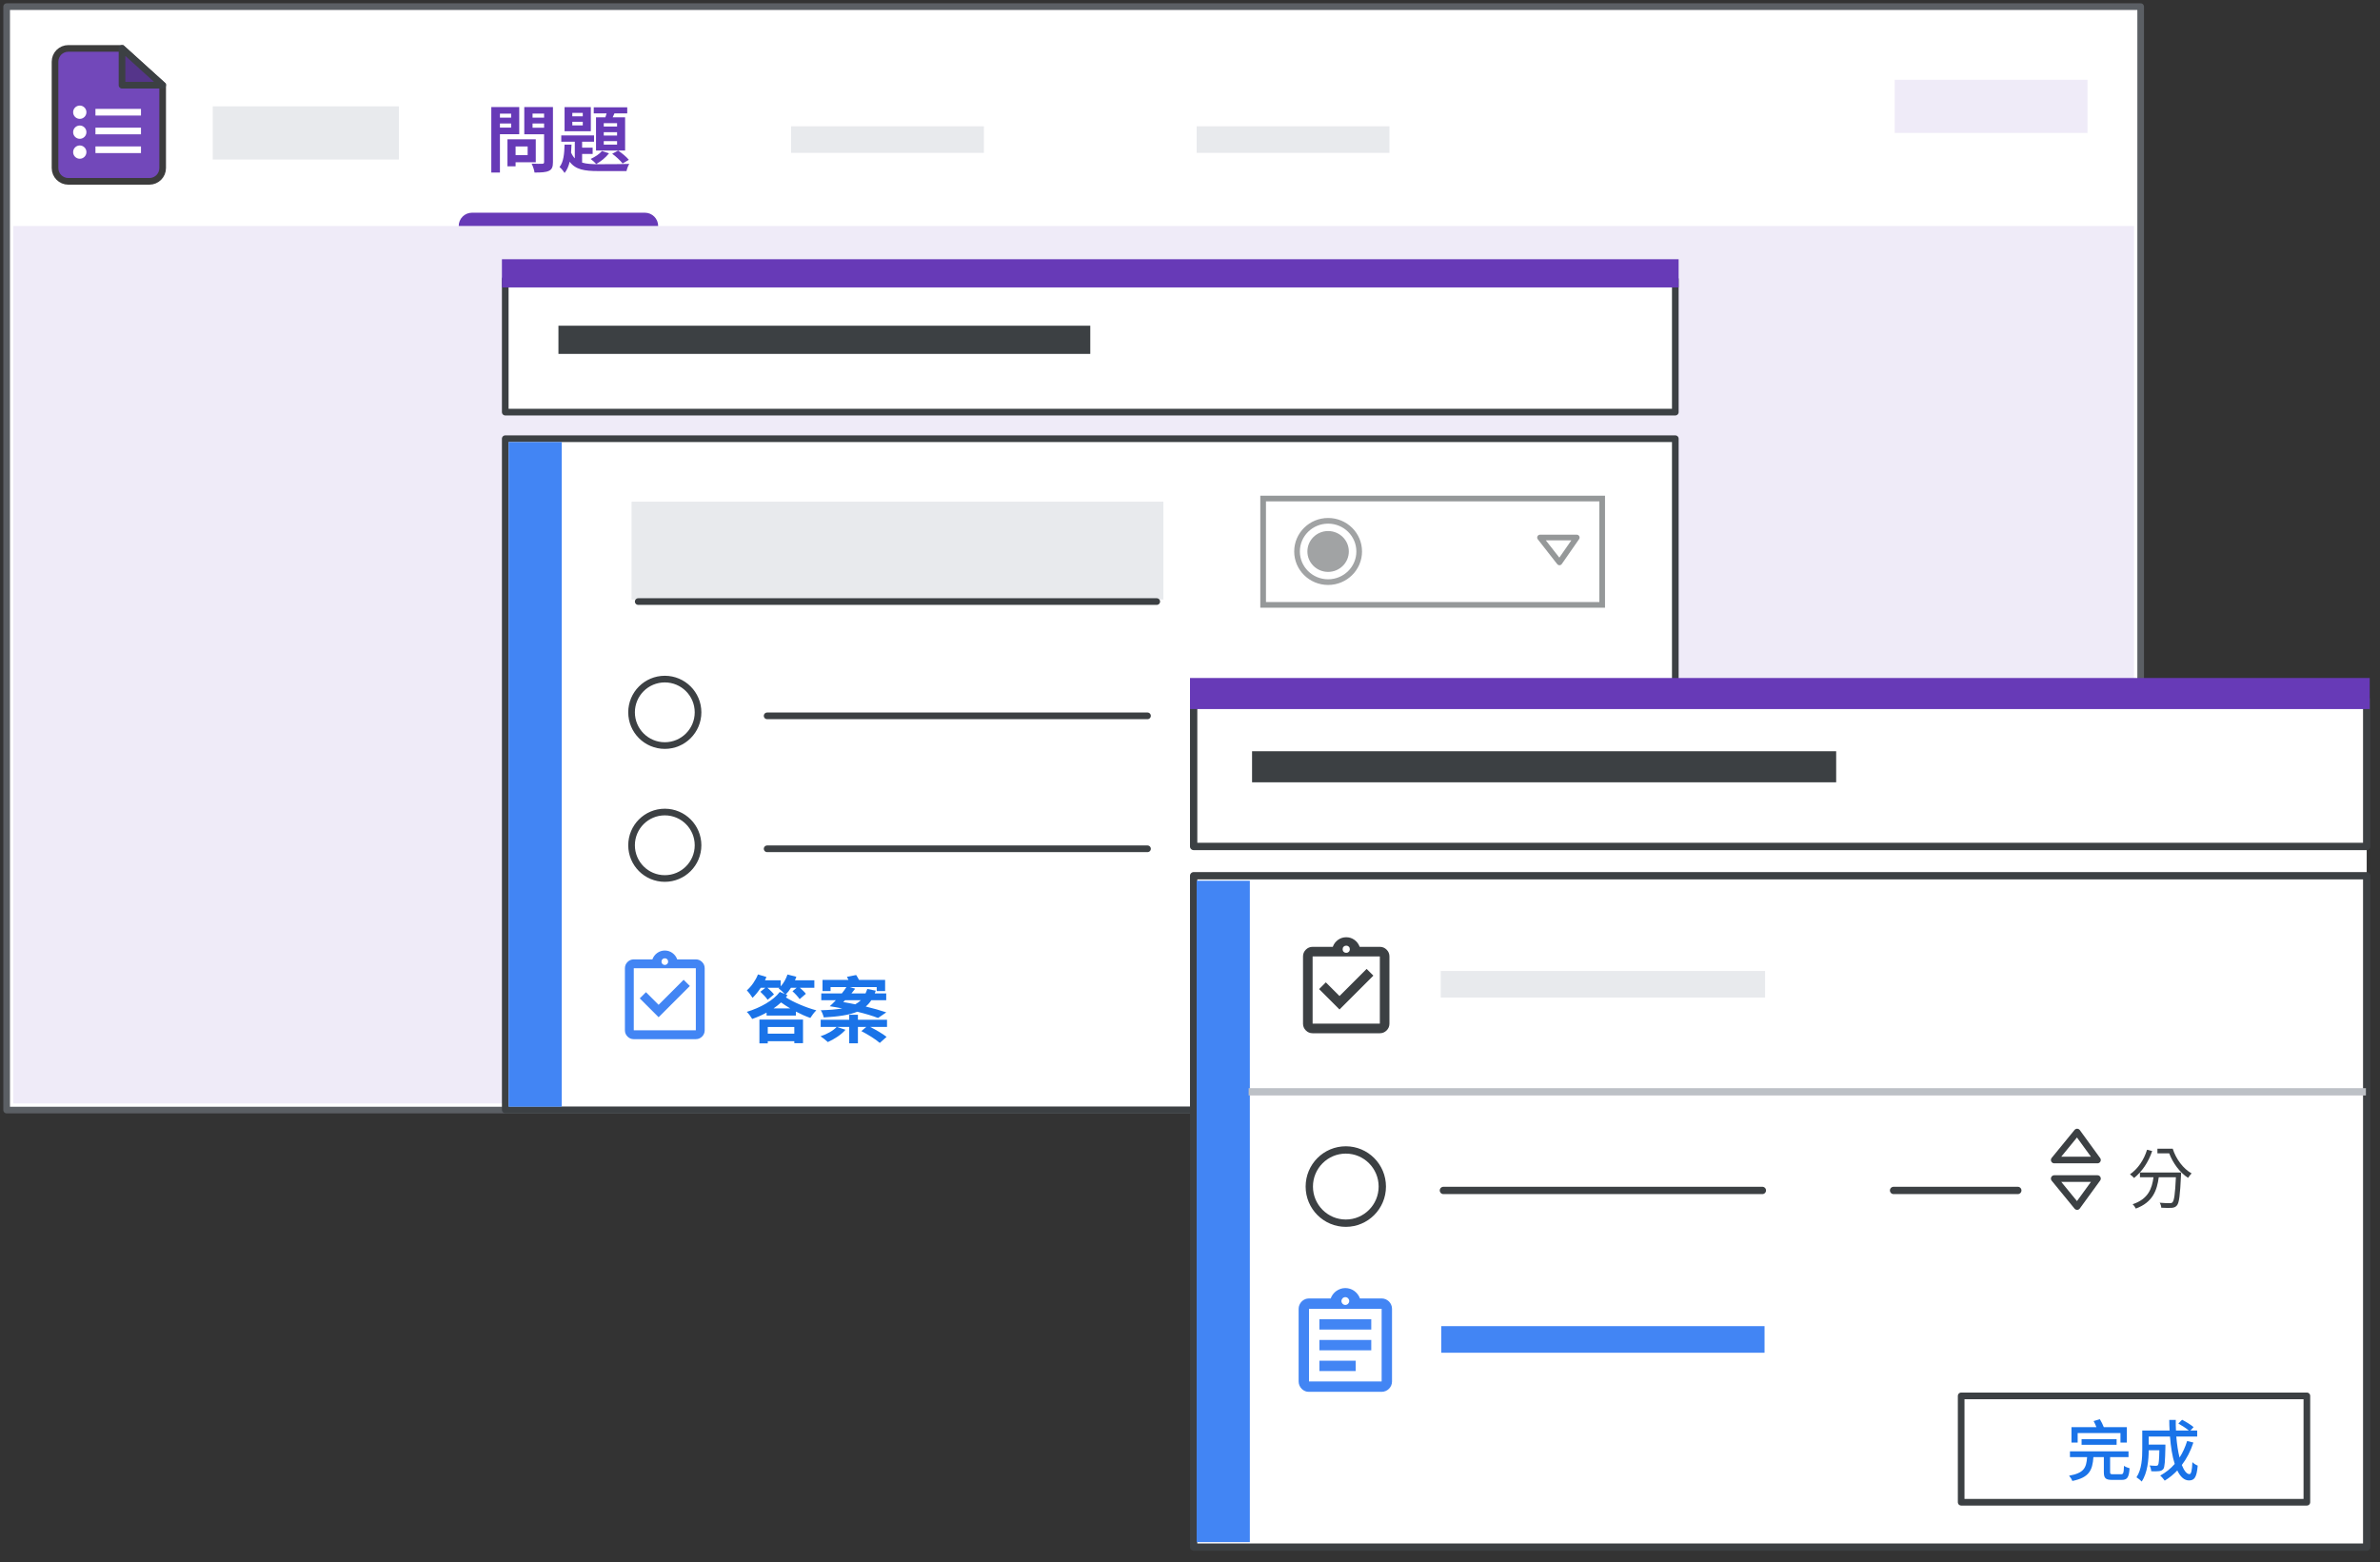 <?xml version="1.0" encoding="UTF-8"?>
<svg width="358px" height="235px" viewBox="0 0 358 235" version="1.1" xmlns="http://www.w3.org/2000/svg" xmlns:xlink="http://www.w3.org/1999/xlink">
    <rect x="0" y="0" width="358" height="235" fill="#333333" stroke="none"/>
    <title>quiz-answers-and-points-text-editable-copy</title>
    <g id="quiz-answers-and-points-text-editable-copy" stroke="none" stroke-width="1" fill="none" fill-rule="evenodd">
        <g id="Group" transform="translate(1, 1)" fill="#FFFFFF" stroke="#5B5F64" stroke-linejoin="round">
            <g id="border-copy">
                <rect x="0" y="0" width="321" height="166"></rect>
            </g>
        </g>
        <g id="Group" transform="translate(7, 6)">
            <path d="M3.277,1.283 L11.354,1.283 L11.354,1.283 L17.467,6.816 L17.467,19.283 C17.467,20.387 16.572,21.283 15.467,21.283 L3.277,21.283 C2.172,21.283 1.277,20.387 1.277,19.283 L1.277,3.283 C1.277,2.178 2.172,1.283 3.277,1.283 Z" id="Rectangle" stroke="#3C3C3C" fill="#7248BA"></path>
            <polygon id="Path-5" stroke="#3C4043" fill="#55358A" stroke-linejoin="round" transform="translate(14.411, 4.05) rotate(-90) translate(-14.411, -4.05) " points="11.644 7.106 17.177 0.993 11.644 0.993"></polygon>
            <line x1="7.857" y1="13.706" x2="13.706" y2="13.706" id="Line-11" stroke="#FFFFFF" stroke-linecap="square"></line>
            <circle id="Oval" fill="#FFFFFF" cx="5" cy="10.882" r="1"></circle>
            <circle id="Oval" fill="#FFFFFF" cx="5" cy="13.882" r="1"></circle>
            <circle id="Oval" fill="#FFFFFF" cx="5" cy="16.882" r="1"></circle>
            <line x1="7.857" y1="10.882" x2="13.706" y2="10.882" id="Line-11" stroke="#FFFFFF" stroke-linecap="square"></line>
            <line x1="7.857" y1="16.529" x2="13.706" y2="16.529" id="Line-11" stroke="#FFFFFF" stroke-linecap="square"></line>
        </g>
        <g id="UI/header-light-grey" transform="translate(32, 16)" fill="#E8EAED">
            <rect id="Rectangle" x="0" y="0" width="28" height="8"></rect>
        </g>
        <rect id="Rectangle" fill="#EFEBF8" x="2" y="34" width="319" height="132"></rect>
        <g id="Group-2" transform="translate(75.5, 39)">
            <g id="Group" transform="translate(0.5, 3)" fill="#FFFFFF" stroke="#3C4043" stroke-linejoin="round">
                <g id="UI/overlay">
                    <rect id="Rectangle" x="0" y="0" width="176" height="20"></rect>
                </g>
            </g>
            <g id="Group" transform="translate(0.5, 27)" fill="#FFFFFF" stroke="#3C4043" stroke-linejoin="round">
                <g id="UI/overlay">
                    <rect id="Rectangle" x="0" y="0" width="176" height="100.966"></rect>
                </g>
            </g>
            <g id="UI/header-blue" fill="#673AB7">
                <rect id="Rectangle" x="0" y="0" width="177" height="4.241"></rect>
            </g>
            <g id="UI/header-dark-grey" transform="translate(8.5, 10)" fill="#3C4043">
                <rect id="Rectangle" x="0" y="0" width="80" height="4.241"></rect>
            </g>
            <g id="UI/header-light-grey" transform="translate(19.5, 36.474)" fill="#E8EAED">
                <rect id="Rectangle" x="0" y="0" width="80" height="14.724"></rect>
            </g>
            <g id="Group-5" opacity="0.54" transform="translate(114.5, 36)">
                <g id="UI/header-light-grey" stroke="#3C4043" stroke-width="0.853">
                    <rect id="Rectangle" x="0" y="0" width="51" height="16"></rect>
                </g>
                <g id="Group-4" opacity="0.894" transform="translate(5.1, 3.353)">
                    <ellipse id="Oval" stroke="#3C4043" stroke-width="0.853" fill="#FFFFFF" cx="4.675" cy="4.611" rx="4.675" ry="4.611"></ellipse>
                    <ellipse id="Oval" fill="#3C4043" cx="4.675" cy="4.611" rx="3.117" ry="3.074"></ellipse>
                </g>
                <g id="Group" transform="translate(41.65, 5.868)" stroke="#3C4043" stroke-linecap="round" stroke-linejoin="round" stroke-width="0.853">
                    <g id="Icons/arrow-expand-sm">
                        <polygon id="Path-4" points="0 0 5.525 0 2.925 3.739"></polygon>
                    </g>
                </g>
            </g>
            <g id="Group-7" transform="translate(19.5, 63.164)" stroke="#3C4043">
                <g id="Group" transform="translate(20, 5)" stroke-linecap="round" stroke-linejoin="round">
                    <g id="UI/line-dark-grey">
                        <line x1="0.392" y1="0.53" x2="57.608" y2="0.53" id="Line-5"></line>
                    </g>
                </g>
                <circle id="Oval" cx="5" cy="5" r="5"></circle>
            </g>
            <g id="Group-7" transform="translate(19.5, 83.164)" stroke="#3C4043">
                <g id="Group" transform="translate(20, 5)" stroke-linecap="round" stroke-linejoin="round">
                    <g id="UI/line-dark-grey">
                        <line x1="0.392" y1="0.53" x2="57.608" y2="0.53" id="Line-5"></line>
                    </g>
                </g>
                <circle id="Oval" cx="5" cy="5" r="5"></circle>
            </g>
        </g>
        <g id="UI/header-blue" transform="translate(69, 32)" fill="#673AB7">
            <path d="M2,0 L28,0 C29.105,-2.02906125e-16 30,0.895 30,2 L30,2 L30,2 L0,2 C-1.3527075e-16,0.895 0.895,2.02906125e-16 2,0 Z" id="Rectangle"></path>
        </g>
        <line x1="96" y1="90.5" x2="174" y2="90.5" id="Line" stroke="#3C4043" stroke-linecap="round"></line>
        <line x1="251.5" y1="167" x2="291.5" y2="167" id="Line-4" stroke="#5B5F64" stroke-linecap="square"></line>
        <g id="assignment_turned_in_BASELINE_S900_24dp" transform="translate(94, 143)" fill="#4285F4" fill-rule="nonzero">
            <path d="M5.067,10.033 L9.767,5.333 L8.833,4.4 L5.067,8.167 L3.167,6.267 L2.233,7.2 L5.067,10.033 Z M1.333,13.333 C0.967,13.333 0.653,13.203 0.392,12.942 C0.131,12.681 0,12.367 0,12 L0,2.667 C0,2.3 0.131,1.986 0.392,1.725 C0.653,1.464 0.967,1.333 1.333,1.333 L4.133,1.333 C4.278,0.933 4.519,0.611 4.858,0.367 C5.197,0.122 5.578,0 6,0 C6.422,0 6.803,0.122 7.142,0.367 C7.481,0.611 7.722,0.933 7.867,1.333 L10.667,1.333 C11.033,1.333 11.347,1.464 11.608,1.725 C11.869,1.986 12,2.3 12,2.667 L12,12 C12,12.367 11.869,12.681 11.608,12.942 C11.347,13.203 11.033,13.333 10.667,13.333 L1.333,13.333 Z M6,2.167 C6.144,2.167 6.264,2.119 6.358,2.025 C6.453,1.931 6.5,1.811 6.5,1.667 C6.5,1.522 6.453,1.403 6.358,1.308 C6.264,1.214 6.144,1.167 6,1.167 C5.856,1.167 5.736,1.214 5.642,1.308 C5.547,1.403 5.5,1.522 5.5,1.667 C5.5,1.811 5.547,1.931 5.642,2.025 C5.736,2.119 5.856,2.167 6,2.167 Z M1.333,12 L10.667,12 C10.667,12 10.667,12 10.667,12 C10.667,12 10.667,12 10.667,12 L10.667,2.667 C10.667,2.667 10.667,2.667 10.667,2.667 C10.667,2.667 10.667,2.667 10.667,2.667 L1.333,2.667 C1.333,2.667 1.333,2.667 1.333,2.667 C1.333,2.667 1.333,2.667 1.333,2.667 L1.333,12 C1.333,12 1.333,12 1.333,12 C1.333,12 1.333,12 1.333,12 Z M1.333,2.667 C1.333,2.667 1.333,2.667 1.333,2.667 C1.333,2.667 1.333,2.667 1.333,2.667 L1.333,12 C1.333,12 1.333,12 1.333,12 C1.333,12 1.333,12 1.333,12 C1.333,12 1.333,12 1.333,12 C1.333,12 1.333,12 1.333,12 L1.333,2.667 C1.333,2.667 1.333,2.667 1.333,2.667 C1.333,2.667 1.333,2.667 1.333,2.667 Z" id="Shape"></path>
        </g>
        <g id="Group-6" opacity="0.54" transform="translate(240, 150.5) rotate(90) translate(-240, -150.5) translate(234, 149)" fill="#3C4043">
            <circle id="Oval" cx="1.5" cy="1.5" r="1.5"></circle>
            <circle id="Oval" cx="6" cy="1.5" r="1.5"></circle>
            <circle id="Oval" cx="10.5" cy="1.5" r="1.5"></circle>
        </g>
        <path d="M75.2,25.957 L75.2,20.193 L78.104,20.193 L78.104,16.101 L73.902,16.101 L73.902,25.957 L75.2,25.957 Z M82.559,25.704 C83.021,25.495 83.175,25.121 83.175,24.395 L83.175,16.101 L78.863,16.101 L78.863,20.204 L81.844,20.204 L81.844,24.373 C81.844,24.571 81.767,24.637 81.558,24.637 C81.349,24.648 80.601,24.659 79.963,24.615 C80.15,24.967 80.359,25.583 80.403,25.957 C81.415,25.957 82.108,25.924 82.559,25.704 Z M81.844,17.696 L80.106,17.696 L80.106,17.091 L81.844,17.091 L81.844,17.696 Z M76.883,17.696 L75.2,17.696 L75.2,17.102 L76.883,17.102 L76.883,17.696 Z M76.883,19.203 L75.2,19.203 L75.2,18.576 L76.883,18.576 L76.883,19.203 Z M81.844,19.214 L80.106,19.214 L80.106,18.576 L81.844,18.576 L81.844,19.214 Z M77.554,25.022 L77.554,24.406 L80.59,24.406 L80.59,20.952 L76.333,20.952 L76.333,25.022 L77.554,25.022 Z M79.369,23.328 L77.554,23.328 L77.554,22.03 L79.369,22.03 L79.369,23.328 Z M88.871,19.742 L88.871,16.112 L84.922,16.112 L84.922,19.742 L88.871,19.742 Z M94.03,22.646 L94.03,17.652 L92.16,17.652 L92.424,17.058 L94.349,17.058 L94.349,16.145 L89.311,16.145 L89.311,17.058 L91.247,17.058 C91.181,17.256 91.126,17.465 91.06,17.652 L89.652,17.652 L89.652,22.646 L94.03,22.646 Z M87.661,17.498 L86.088,17.498 L86.088,16.981 L87.661,16.981 L87.661,17.498 Z M87.661,18.862 L86.088,18.862 L86.088,18.323 L87.661,18.323 L87.661,18.862 Z M92.82,19.038 L90.818,19.038 L90.818,18.532 L92.82,18.532 L92.82,19.038 Z M92.82,20.391 L90.818,20.391 L90.818,19.885 L92.82,19.885 L92.82,20.391 Z M84.922,26.023 C85.296,25.572 85.538,24.989 85.692,24.329 C86.572,25.528 87.936,25.737 90.004,25.737 L94.239,25.737 C94.305,25.418 94.481,24.912 94.657,24.659 C93.992,24.691 92.187,24.7 90.983,24.702 L90.004,24.703 L90.004,24.703 C89.025,24.703 88.222,24.659 87.562,24.461 L87.562,23.163 L89.146,23.163 L89.146,22.217 L87.562,22.217 L87.562,21.315 L89.355,21.315 L89.355,20.369 L84.427,20.369 L84.427,21.315 L86.462,21.315 L86.462,23.823 C86.242,23.592 86.055,23.306 85.901,22.954 C85.934,22.558 85.956,22.162 85.967,21.755 L84.922,21.755 C84.889,23.075 84.779,24.373 84.163,25.132 C84.427,25.33 84.757,25.748 84.922,26.023 Z M92.82,21.755 L90.818,21.755 L90.818,21.227 L92.82,21.227 L92.82,21.755 Z M93.656,24.593 L94.591,24.043 C94.25,23.625 93.568,23.042 92.985,22.657 L92.083,23.13 C92.633,23.515 93.315,24.164 93.656,24.593 Z M89.685,24.67 C90.367,24.307 91.137,23.68 91.61,23.064 L90.543,22.723 C90.158,23.185 89.498,23.614 88.849,23.911 C89.08,24.087 89.498,24.461 89.685,24.67 Z" id="問題" fill="#673AB7" fill-rule="nonzero"></path>
        <path d="M113.144,153.294 C113.903,153.03 114.64,152.711 115.311,152.337 L115.311,152.788 L119.722,152.788 L119.722,152.183 C120.426,152.557 121.185,152.898 121.889,153.14 C122.098,152.799 122.505,152.26 122.791,151.996 C121.207,151.578 119.304,150.753 118.215,150.049 C118.292,149.939 118.38,149.84 118.457,149.73 L118.193,149.609 C118.468,149.334 118.743,148.993 118.974,148.608 L119.832,148.608 L119.205,149.125 C119.601,149.477 120.074,149.994 120.283,150.313 L121.218,149.51 C121.031,149.246 120.668,148.905 120.316,148.608 L122.494,148.608 L122.494,147.475 L119.579,147.475 C119.656,147.299 119.722,147.123 119.788,146.947 L118.457,146.606 C118.237,147.244 117.885,147.904 117.434,148.388 L117.434,147.475 L115.069,147.475 C115.146,147.31 115.223,147.145 115.289,146.98 L114.013,146.595 C113.661,147.497 113.012,148.41 112.341,148.993 C112.594,149.246 113.034,149.84 113.199,150.115 C113.628,149.708 114.046,149.18 114.431,148.608 L115.124,148.608 L114.376,149.202 C114.772,149.565 115.256,150.082 115.465,150.412 L116.422,149.598 C116.213,149.312 115.806,148.927 115.443,148.608 L117.225,148.608 L117.126,148.696 C117.379,148.883 117.797,149.268 118.039,149.543 L117.302,149.224 C116.334,150.5 114.409,151.6 112.33,152.227 C112.594,152.458 112.979,152.997 113.144,153.294 Z M118.875,151.71 L116.356,151.71 C116.763,151.424 117.137,151.138 117.489,150.808 C117.885,151.094 118.358,151.402 118.875,151.71 Z M115.487,156.968 L115.487,156.638 L119.48,156.638 L119.48,156.935 L120.789,156.935 L120.789,153.382 L114.233,153.382 L114.233,156.968 L115.487,156.968 Z M119.48,155.505 L115.487,155.505 L115.487,154.504 L119.48,154.504 L119.48,155.505 Z M132.073,153.151 L133.316,152.304 C132.491,152.018 131.413,151.71 130.225,151.424 C130.533,151.171 130.819,150.852 131.061,150.478 L133.305,150.478 L133.305,149.455 L131.578,149.455 C131.633,149.323 131.688,149.18 131.732,149.037 L130.456,148.784 C130.379,149.015 130.291,149.246 130.192,149.455 L128.069,149.455 C128.278,149.213 128.454,148.971 128.63,148.74 L127.838,148.498 L131.875,148.498 L131.875,149.103 L133.14,149.103 L133.14,147.42 L129.213,147.42 C129.081,147.167 128.927,146.892 128.784,146.683 L127.398,146.958 C127.475,147.101 127.552,147.255 127.629,147.42 L123.724,147.42 L123.724,149.103 L124.934,149.103 L124.934,148.498 L127.321,148.498 C127.123,148.806 126.892,149.125 126.628,149.455 L123.537,149.455 L123.537,150.478 L125.726,150.478 C125.418,150.819 125.099,151.127 124.813,151.38 C125.462,151.479 126.078,151.589 126.694,151.71 C125.792,151.864 124.725,151.952 123.46,151.985 C123.647,152.26 123.812,152.667 123.911,153.063 C126.078,152.942 127.717,152.711 128.949,152.205 C130.203,152.513 131.292,152.832 132.073,153.151 Z M128.641,151.094 C128.058,150.973 127.442,150.852 126.837,150.753 C126.936,150.665 127.024,150.577 127.112,150.478 L129.488,150.478 C129.246,150.72 128.96,150.918 128.641,151.094 Z M129.048,156.957 L129.048,154.493 L130.313,154.493 L129.565,155.12 C130.522,155.615 131.754,156.374 132.337,156.902 L133.36,155.989 C132.788,155.527 131.743,154.922 130.885,154.493 L133.426,154.493 L133.426,153.415 L129.048,153.415 L129.048,152.656 L127.739,152.656 L127.739,153.415 L123.449,153.415 L123.449,154.493 L125.847,154.493 C125.341,155.065 124.362,155.593 123.427,155.901 C123.735,156.11 124.274,156.517 124.527,156.77 C125.462,156.352 126.54,155.67 127.178,154.922 L125.891,154.493 L127.739,154.493 L127.739,156.957 L129.048,156.957 Z" id="答案" fill="#1A73E8" fill-rule="nonzero"></path>
        <g id="UI/header-blue" transform="translate(119, 19)" fill="#E8EAED">
            <rect id="Rectangle" x="0" y="0" width="29" height="4"></rect>
        </g>
        <g id="UI/header-blue" transform="translate(180, 19)" fill="#E8EAED">
            <rect id="Rectangle" x="0" y="0" width="29" height="4"></rect>
        </g>
        <rect id="Rectangle" fill="#EFEBF8" x="285" y="12" width="29" height="8"></rect>
        <rect id="Rectangle" fill="#FFFFFF" x="179" y="103" width="177" height="38"></rect>
        <g id="Group-2-Copy" transform="translate(179, 102)">
            <g id="Group" transform="translate(0.549, 3.306)" fill="#FFFFFF" stroke="#3C4043" stroke-linejoin="round" stroke-width="1.102">
                <g id="UI/overlay">
                    <rect id="Rectangle" x="0" y="0" width="176.451" height="22.037"></rect>
                </g>
            </g>
            <g id="Group" transform="translate(0.549, 29.75)" fill="#FFFFFF" stroke="#3C4043" stroke-linejoin="round" stroke-width="1.102">
                <g id="UI/overlay">
                    <rect id="Rectangle" x="0" y="0" width="176.451" height="101"></rect>
                </g>
            </g>
            <g id="UI/header-blue" fill="#673AB7">
                <rect id="Rectangle" x="0" y="0" width="177.451" height="4.673"></rect>
            </g>
            <g id="UI/header-dark-grey" transform="translate(9.335, 11.019)" fill="#3C4043">
                <rect id="Rectangle" x="0" y="0" width="87.862" height="4.673"></rect>
            </g>
            <g id="Group" transform="translate(37.79, 76.509)" stroke="#3C4043" stroke-linecap="round" stroke-linejoin="round" stroke-width="1.102">
                <g id="UI/line-dark-grey">
                    <line x1="0.329" y1="0.584" x2="48.305" y2="0.584" id="Line-5"></line>
                </g>
            </g>
            <g id="Group" transform="translate(105.705, 76.509)" stroke="#3C4043" stroke-linecap="round" stroke-linejoin="round" stroke-width="1.102">
                <g id="UI/line-dark-grey">
                    <line x1="0.128" y1="0.584" x2="18.813" y2="0.584" id="Line-5"></line>
                </g>
            </g>
            <g id="UI/line-dark-grey" transform="translate(37.79, 97.509)" fill="#4285F4">
                <rect id="Rectangle" x="0" y="0" width="48.633" height="4"></rect>
            </g>
            <ellipse id="Oval" stroke="#3C4043" stroke-width="1.102" cx="23.436" cy="76.509" rx="5.491" ry="5.509"></ellipse>
        </g>
        <rect id="Rectangle-Copy" fill="#4285F4" x="180" y="132.5" width="8" height="99.5"></rect>
        <rect id="Rectangle-Copy" fill="#4285F4" x="76.5" y="66.5" width="8" height="100"></rect>
        <polygon id="Path" points="193 193 211.729 193 211.729 211.731 193 211.731"></polygon>
        <path d="M198.463,204.707 L203.925,204.707 L203.925,206.268 L198.463,206.268 L198.463,204.707 Z M198.463,201.585 L206.266,201.585 L206.266,203.146 L198.463,203.146 L198.463,201.585 Z M198.463,198.463 L206.266,198.463 L206.266,200.024 L198.463,200.024 L198.463,198.463 Z M207.827,195.341 L204.565,195.341 C204.237,194.436 203.379,193.78 202.364,193.78 C201.35,193.78 200.492,194.436 200.164,195.341 L196.902,195.341 C196.793,195.341 196.691,195.349 196.59,195.373 C196.285,195.435 196.012,195.591 195.802,195.802 C195.661,195.942 195.544,196.114 195.466,196.301 C195.388,196.481 195.341,196.684 195.341,196.902 L195.341,207.829 C195.341,208.04 195.388,208.251 195.466,208.438 C195.544,208.625 195.661,208.789 195.802,208.937 C196.012,209.148 196.285,209.304 196.59,209.367 C196.691,209.382 196.793,209.39 196.902,209.39 L207.827,209.39 C208.685,209.39 209.388,208.688 209.388,207.829 L209.388,196.902 C209.388,196.044 208.685,195.341 207.827,195.341 Z M202.364,195.146 C202.684,195.146 202.95,195.412 202.95,195.732 C202.95,196.052 202.684,196.317 202.364,196.317 C202.044,196.317 201.779,196.052 201.779,195.732 C201.779,195.412 202.044,195.146 202.364,195.146 Z M207.827,207.829 L196.902,207.829 L196.902,196.902 L207.827,196.902 L207.827,207.829 Z" id="Shape" fill="#4285F4" fill-rule="nonzero"></path>
        <g id="UI/header-light-grey" transform="translate(216.72, 146.074)" fill="#E8EAED">
            <rect id="Rectangle" x="0" y="0" width="48.785" height="4"></rect>
        </g>
        <line x1="187.822" y1="164.255" x2="355.88" y2="164.255" id="Line-5" stroke="#BDC1C6" stroke-width="1.102" stroke-linejoin="round"></line>
        <g id="assignment_turned_in_BASELINE_S900_24dp" transform="translate(196, 141)" fill="#3C4043" fill-rule="nonzero">
            <path d="M5.489,10.869 L10.581,5.778 L9.569,4.767 L5.489,8.847 L3.431,6.789 L2.419,7.8 L5.489,10.869 Z M1.444,14.444 C1.047,14.444 0.707,14.303 0.424,14.02 C0.141,13.737 0,13.397 0,13 L0,2.889 C0,2.492 0.141,2.152 0.424,1.869 C0.707,1.586 1.047,1.444 1.444,1.444 L4.478,1.444 C4.634,1.011 4.896,0.662 5.263,0.397 C5.63,0.132 6.043,0 6.5,0 C6.957,0 7.37,0.132 7.737,0.397 C8.104,0.662 8.366,1.011 8.522,1.444 L11.556,1.444 C11.953,1.444 12.293,1.586 12.576,1.869 C12.859,2.152 13,2.492 13,2.889 L13,13 C13,13.397 12.859,13.737 12.576,14.02 C12.293,14.303 11.953,14.444 11.556,14.444 L1.444,14.444 Z M6.5,2.347 C6.656,2.347 6.786,2.296 6.888,2.194 C6.991,2.091 7.042,1.962 7.042,1.806 C7.042,1.649 6.991,1.52 6.888,1.417 C6.786,1.315 6.656,1.264 6.5,1.264 C6.344,1.264 6.214,1.315 6.112,1.417 C6.009,1.52 5.958,1.649 5.958,1.806 C5.958,1.962 6.009,2.091 6.112,2.194 C6.214,2.296 6.344,2.347 6.5,2.347 Z M1.444,13 L11.556,13 C11.556,13 11.556,13 11.556,13 C11.556,13 11.556,13 11.556,13 L11.556,2.889 C11.556,2.889 11.556,2.889 11.556,2.889 C11.556,2.889 11.556,2.889 11.556,2.889 L1.444,2.889 C1.444,2.889 1.444,2.889 1.444,2.889 C1.444,2.889 1.444,2.889 1.444,2.889 L1.444,13 C1.444,13 1.444,13 1.444,13 C1.444,13 1.444,13 1.444,13 Z M1.444,2.889 C1.444,2.889 1.444,2.889 1.444,2.889 C1.444,2.889 1.444,2.889 1.444,2.889 L1.444,13 C1.444,13 1.444,13 1.444,13 C1.444,13 1.444,13 1.444,13 C1.444,13 1.444,13 1.444,13 C1.444,13 1.444,13 1.444,13 L1.444,2.889 C1.444,2.889 1.444,2.889 1.444,2.889 C1.444,2.889 1.444,2.889 1.444,2.889 Z" id="Shape"></path>
        </g>
        <g id="UI/button-white" transform="translate(295, 210)" fill="#FFFFFF" fill-rule="nonzero" stroke="#3C4043" stroke-linejoin="round">
            <rect id="Rectangle" x="0" y="0" width="52" height="16"></rect>
        </g>
        <path d="M312.522,217.02 L312.522,215.59 L318.962,215.59 L318.962,217.02 L319.922,217.02 L319.922,214.7 L316.452,214.7 C316.312,214.33 316.082,213.87 315.862,213.51 L314.922,213.79 C315.072,214.06 315.232,214.4 315.342,214.7 L311.592,214.7 L311.592,217.02 L312.522,217.02 Z M318.382,217.36 L318.382,216.51 L313.112,216.51 L313.112,217.36 L318.382,217.36 Z M311.722,222.8 C314.252,222.28 314.752,221.21 314.892,219.21 L316.462,219.21 L316.462,221.45 C316.462,222.37 316.702,222.64 317.722,222.64 L319.132,222.64 C319.982,222.64 320.232,222.29 320.332,220.89 C320.092,220.83 319.702,220.68 319.492,220.52 C319.452,221.62 319.392,221.79 319.052,221.79 L317.842,221.79 C317.462,221.79 317.402,221.75 317.402,221.45 L317.402,219.21 L320.172,219.21 L320.172,218.34 L311.362,218.34 L311.362,219.21 L313.942,219.21 C313.832,220.84 313.462,221.61 311.232,222.01 C311.402,222.2 311.642,222.56 311.722,222.8 Z M322.15,222.89 C323.03,221.6 323.2,219.6 323.21,218.18 L324.81,218.18 C324.78,219.69 324.72,220.26 324.61,220.4 C324.54,220.49 324.44,220.52 324.3,220.52 C324.14,220.52 323.75,220.51 323.34,220.47 C323.48,220.71 323.57,221.07 323.59,221.34 C324.07,221.36 324.52,221.36 324.77,221.32 C325.04,221.29 325.23,221.21 325.41,221 C325.62,220.72 325.67,219.86 325.72,217.69 L325.72,217.33 L323.21,217.33 L323.21,216.12 L326.41,216.12 C326.53,217.68 326.76,219.11 327.12,220.24 C326.51,220.95 325.77,221.53 324.94,221.99 C325.15,222.16 325.48,222.55 325.62,222.75 C326.31,222.33 326.94,221.82 327.51,221.22 C327.96,222.16 328.54,222.72 329.27,222.72 C330.09,222.72 330.43,222.25 330.58,220.49 C330.33,220.4 330,220.19 329.78,219.97 C329.72,221.26 329.6,221.77 329.34,221.77 C328.92,221.77 328.53,221.25 328.19,220.4 C328.92,219.44 329.51,218.31 329.93,217.02 L328.99,216.79 C328.7,217.71 328.33,218.54 327.85,219.28 C327.62,218.39 327.46,217.31 327.36,216.12 L330.5,216.12 L330.5,215.21 L329.48,215.21 L329.96,214.7 C329.57,214.36 328.82,213.9 328.23,213.59 L327.67,214.16 C328.2,214.45 328.85,214.88 329.24,215.21 L327.31,215.21 C327.28,214.69 327.27,214.16 327.28,213.62 L326.3,213.62 C326.3,214.15 326.32,214.69 326.35,215.21 L322.24,215.21 L322.24,218.04 C322.24,219.33 322.17,221.05 321.37,222.25 C321.58,222.37 321.99,222.7 322.15,222.89 Z" id="完成" fill="#1A73E8" fill-rule="nonzero"></path>
        <g id="Group" transform="translate(309, 177.308)" stroke="#3C4043" stroke-linecap="round" stroke-linejoin="round">
            <g id="Path-4">
                <polygon points="0 0 6.5 0 3.441 4.206"></polygon>
            </g>
        </g>
        <g id="Group" transform="translate(309, 170.308)" stroke="#3C4043" stroke-linecap="round" stroke-linejoin="round">
            <g id="Icons/arrow-expand-sm" transform="translate(3.25, 2.103) scale(1, -1) translate(-3.25, -2.103) ">
                <polygon id="Path-4" points="0 0 6.5 0 3.441 4.206"></polygon>
            </g>
        </g>
        <path d="M329.13,177.2 C329.26,176.99 329.5,176.69 329.66,176.53 C328.39,175.81 327.32,174.38 326.82,172.81 L324.52,172.81 L324.52,173.51 L326.29,173.51 C326.86,175 327.89,176.4 329.13,177.2 Z M321.01,177.22 C322.18,176.28 323.17,174.86 323.73,173.16 L322.96,172.97 C322.48,174.53 321.57,175.85 320.39,176.67 C320.57,176.79 320.88,177.07 321.01,177.22 Z M321.27,181.82 C323.81,180.89 324.46,179.09 324.72,177.11 L327.3,177.11 C327.18,179.63 327.04,180.63 326.78,180.88 C326.68,180.99 326.57,181.01 326.36,181.01 C326.12,181.01 325.51,181 324.86,180.94 C325,181.16 325.09,181.46 325.1,181.69 C325.72,181.72 326.35,181.74 326.67,181.71 C327.03,181.67 327.24,181.6 327.45,181.35 C327.79,180.97 327.93,179.82 328.07,176.75 C328.08,176.65 328.09,176.39 328.09,176.39 L321.89,176.39 L321.89,177.11 L323.93,177.11 C323.7,178.81 323.15,180.38 320.79,181.17 C320.97,181.33 321.18,181.62 321.27,181.82 Z" id="分" fill="#3C4043" fill-rule="nonzero"></path>
    </g>
</svg>